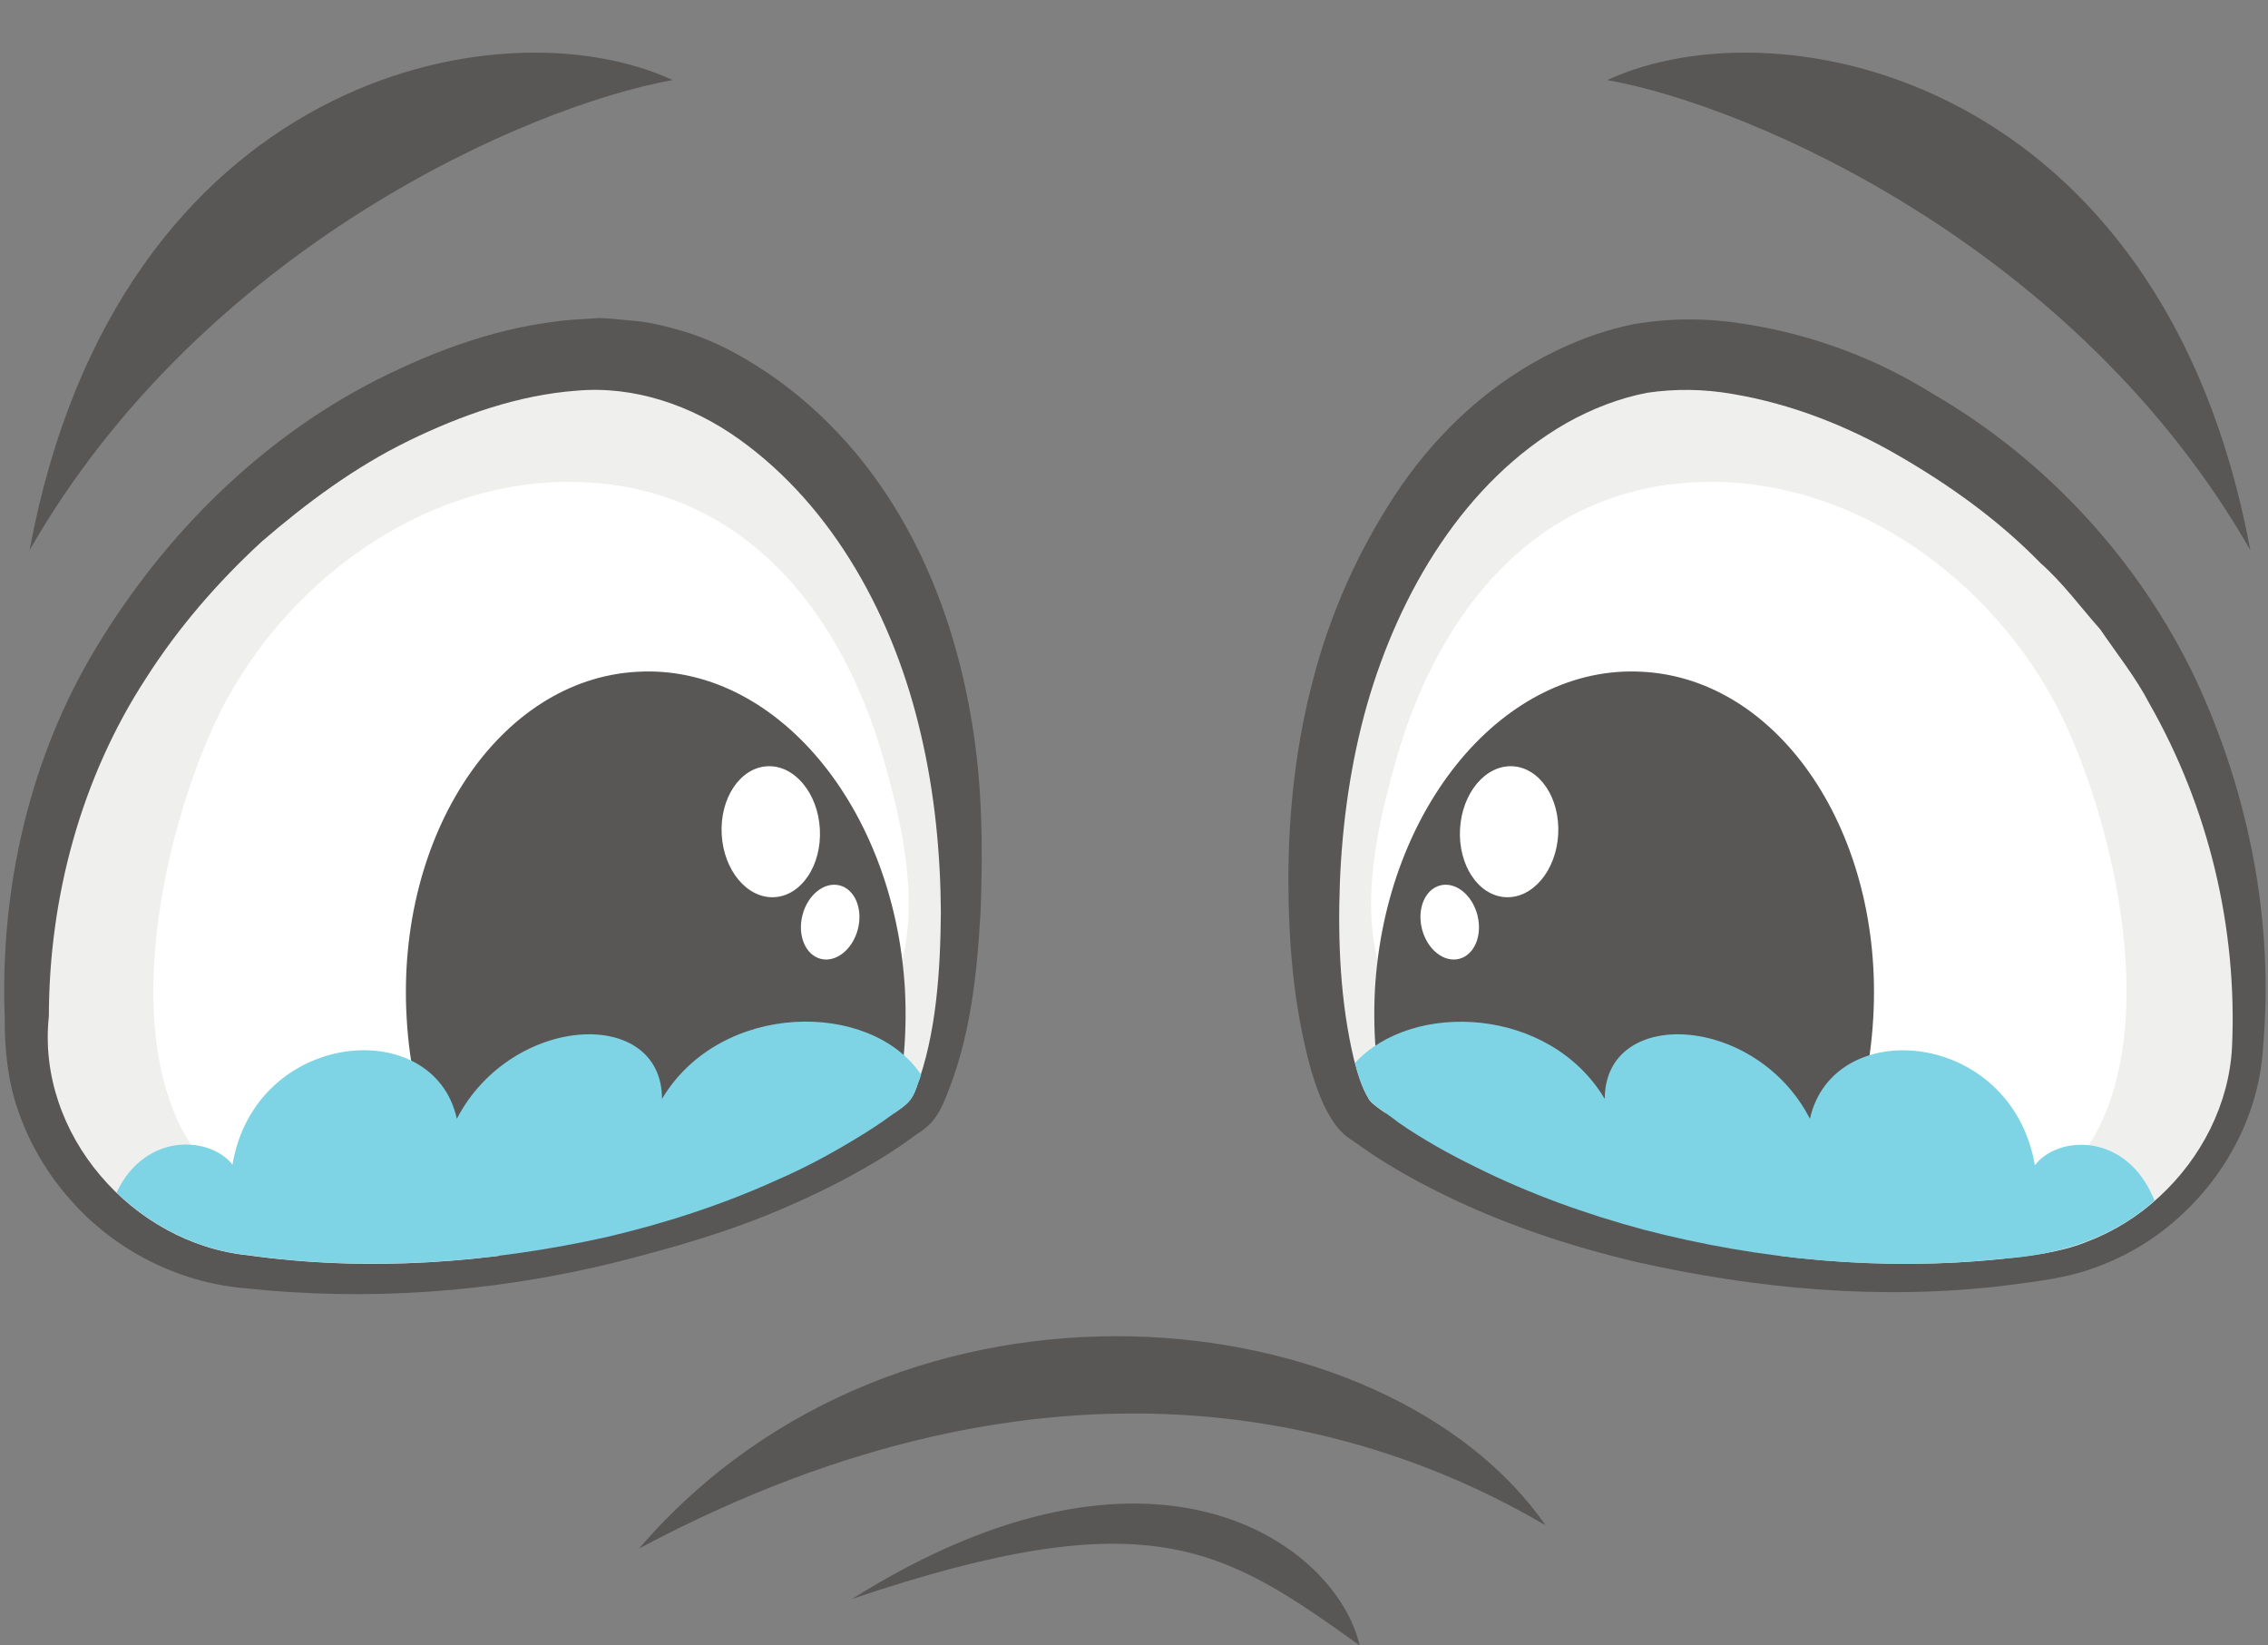 <?xml version="1.0" encoding="UTF-8"?>
<!DOCTYPE svg PUBLIC '-//W3C//DTD SVG 1.0//EN'
          'http://www.w3.org/TR/2001/REC-SVG-20010904/DTD/svg10.dtd'>
<svg height="1797.7" preserveAspectRatio="xMidYMid meet" version="1.0" viewBox="-4.6 -57.5 2478.3 1797.7" width="2478.3" xmlns="http://www.w3.org/2000/svg" xmlns:xlink="http://www.w3.org/1999/xlink" zoomAndPan="magnify"
><rect x="-4.6" y="-57.5" width="2478.3" height="1797.7" fill="#808080" stroke="none"/><defs
  ><clipPath id="a"
    ><path d="M 1403 291 L 2471.109 291 L 2471.109 1355 L 1403 1355 Z M 1403 291"
    /></clipPath
    ><clipPath id="b"
    ><path d="M 926 1585 L 1482 1585 L 1482 1740.16 L 926 1740.16 Z M 926 1585"
    /></clipPath
  ></defs
  ><g
  ><g id="change1_1"
    ><path d="M 1012.73 1136.352 C 1007.988 1148.551 1002.57 1157.352 996.473 1162.09 C 987.672 1169.539 978.191 1175.629 968.703 1182.41 C 869.148 1250.809 718.105 1309.73 548.105 1330.73 C 455.309 1342.93 357.105 1344.281 258.895 1330.059 C 204.715 1322.602 155.266 1298.898 115.309 1262.328 L 114.633 1261.648 C 65.859 1216.281 34.035 1153.961 31.324 1086.91 C 8.973 584.352 484.434 311.398 693.723 355.422 C 840.699 387.25 942.289 520.68 993.086 656.148 C 1060.141 835.629 1045.922 1057.789 1012.73 1136.352" fill="#efefed"
    /></g
    ><g id="change2_2"
    ><path d="M 997.043 1129.988 C 1018.512 1071.859 1022.949 1004.16 1023.52 939.359 C 1023.109 873.949 1016.602 808.309 1001.699 744.828 C 972.816 619.121 907.07 496.512 802.629 422.039 C 750.734 385.078 688.059 363.781 625.715 369.32 C 562.473 373.949 500.02 395.781 441.832 424.148 C 383.266 452.719 330.434 491.898 281.199 534.398 C 233.27 578.578 190.285 628.148 155.227 683.059 C 83.953 792.309 48.98 922.855 48.793 1052.859 C 34.961 1181.871 140.383 1301.141 266.344 1313.98 C 396.215 1332.211 529.602 1322.879 657.594 1294.109 C 721.535 1279.371 784.25 1258.961 843.926 1232.102 C 873.754 1218.691 902.832 1203.691 930.594 1186.77 C 944.57 1178.359 957.906 1169.551 970.82 1159.879 C 986.422 1148.98 991.48 1145.922 997.043 1129.988 Z M 1028.422 1142.711 C 1024.969 1150.922 1020.871 1160.09 1013.109 1169.012 C 1003.34 1178.828 998.305 1180.359 990.676 1186.43 C 976.785 1196.539 962.164 1205.898 947.484 1214.461 C 918.133 1231.781 887.695 1246.93 856.629 1260.371 C 794.602 1287.789 729.488 1306.191 664.184 1322.648 C 533.164 1354.539 396.723 1364.469 261.445 1349.828 C 190.812 1343.609 121.199 1308.859 73.09 1254.18 C 48.852 1227.078 29.316 1195.23 16.77 1160.25 C 3.547 1125.57 0.199 1086.059 0.535 1052.75 C -4.609 914.57 27.176 770.328 101.336 648.672 C 174.922 527.359 278.977 422.578 408.176 356.93 C 472.922 324.641 542.172 298.602 620.738 291.828 L 650.426 289.961 C 660.668 290.129 671.484 291.551 681.996 292.469 C 703.797 293.82 723.035 298.91 742.23 304.5 C 780.625 315.93 815.352 336.25 846.734 358.711 C 973.242 451.41 1034.891 593.609 1057.449 731.879 C 1069.078 801.344 1069.469 870.781 1066.898 939.277 C 1062.82 1007.77 1056.121 1076.18 1028.422 1142.711" fill="#595656"
    /></g
    ><g id="change3_1"
    ><path d="M 564.531 1264.391 C 459.848 1292.531 322.07 1310.77 234.387 1229.75 C 111.477 1116.172 171.277 852.254 234.977 722.41 C 235.484 721.371 235.996 720.352 236.516 719.32 C 308.387 578.129 454.523 470.602 612.941 468.969 C 801.52 467.039 913.531 605.949 960.836 771.621 C 994.051 888.035 1016.141 1013.578 912.121 1100.602 C 819.918 1177.73 652.805 1240.66 564.531 1264.391" fill="#fff"
    /></g
    ><g id="change2_3"
    ><path d="M 984.281 1023.922 C 986.996 1077.422 981.574 1128.219 968.703 1174.281 C 869.148 1242.68 718.105 1300.941 548.105 1322.602 C 487.145 1259.609 445.832 1163.441 439.738 1054.391 C 428.223 853.918 541.332 684.59 691.684 676.469 C 842.051 667.66 972.77 823.438 984.281 1023.922" fill="#595656"
    /></g
    ><g id="change3_2"
    ><path d="M 891.277 848.223 C 893.473 887.723 871.238 921.074 841.625 922.715 C 812 924.363 786.211 893.676 784.016 854.188 C 781.824 814.695 804.062 781.348 833.676 779.695 C 863.297 778.051 889.09 808.734 891.277 848.223" fill="#fff"
    /></g
    ><g id="change3_3"
    ><path d="M 932.77 957.863 C 926.992 980.004 908.785 994.426 892.098 990.07 C 875.41 985.723 866.566 964.242 872.34 942.102 C 878.117 919.953 896.328 905.531 913.016 909.887 C 929.699 914.238 938.547 935.723 932.77 957.863" fill="#fff"
    /></g
    ><g id="change2_4"
    ><path d="M 27.711 543.602 C 123.66 27.16 541.332 -57.5 730.406 29.98 C 572.375 58.199 216.789 213.41 27.711 543.602" fill="#595656"
    /></g
    ><g id="change1_2"
    ><path d="M 2451.32 1086.91 C 2447.941 1153.961 2416.102 1216.281 2367.328 1261.648 C 2363.941 1265.039 2359.879 1268.422 2355.809 1271.809 C 2318.559 1302.969 2272.512 1323.281 2223.07 1330.059 C 2124.859 1344.281 2026.648 1342.93 1933.859 1330.73 C 1763.852 1309.73 1612.82 1250.809 1513.25 1182.41 C 1503.77 1175.629 1494.289 1169.539 1485.48 1162.09 C 1477.359 1155.988 1469.91 1141.77 1463.129 1120.77 C 1434.691 1031.371 1426.559 824.793 1489.551 656.148 C 1540.352 520.68 1641.27 387.25 1788.23 355.422 C 1997.531 311.398 2473.672 584.352 2451.32 1086.91" fill="#efefed"
    /></g
    ><g clip-path="url(#a)" id="change2_8"
    ><path d="M 2434.41 1086.102 C 2440.262 955.734 2408.719 824.672 2344.309 711.602 C 2329.34 682.691 2308.73 657.102 2290.48 630.238 C 2268.879 605.871 2249.629 579.34 2225.109 557.68 C 2179.578 510.941 2125.969 472.57 2069.738 440.102 C 2013.512 407.469 1951.82 383.52 1888.781 372.969 C 1857.289 367.391 1825.52 367.121 1795.27 371.629 C 1764.57 377.539 1734.699 389.25 1707.141 404.699 C 1596 468.422 1524.5 589.281 1489.109 712.75 C 1471.41 775.371 1462.199 840.719 1459.539 906.105 C 1457.09 971.285 1460.031 1037.91 1474.891 1100.02 C 1478.871 1114.969 1483.66 1130.828 1490.449 1142.02 C 1493.391 1149.441 1512.102 1159.512 1523.629 1168.969 C 1550.148 1187.059 1578.691 1203.391 1607.879 1217.898 C 1666.379 1247.059 1728.52 1269.211 1791.898 1286.109 C 1918.859 1318.898 2052.16 1331.41 2182.488 1318.02 C 2215.59 1314.422 2246.941 1310.84 2275.891 1299.172 C 2305.02 1288.148 2332.129 1271.25 2354.672 1250.262 C 2401.191 1207.66 2431.391 1148.129 2434.41 1086.102 Z M 2468.23 1087.711 C 2463.879 1159.48 2427.859 1226.512 2376.051 1272.699 C 2349.781 1296.551 2319.301 1314.801 2286.43 1326.789 C 2253.512 1339.379 2218.449 1342.73 2185.52 1347.16 C 2051.039 1363.301 1914.93 1350.859 1782.672 1321.102 C 1716.629 1305.461 1651.551 1284.352 1589.219 1255.449 C 1557.969 1240.949 1527.762 1224.859 1497.98 1205.699 L 1476.328 1190.789 C 1472.199 1187.762 1470.301 1186.988 1464.328 1182.09 C 1457.988 1176.41 1454.219 1171.07 1451 1166.129 C 1438.75 1146.531 1433.789 1129.75 1428.109 1111.922 C 1408.801 1042.281 1403.48 973.414 1403.23 903.812 C 1403.359 834.359 1410.301 764.418 1427.59 695.391 C 1444.512 625.922 1472.371 558.941 1511.09 496.941 C 1549.32 434.801 1602.359 378.18 1670.262 339.199 C 1704.16 319.762 1740.891 304.781 1780.59 296.648 C 1823.121 289.441 1863.48 290.219 1901.148 296.32 C 1976.789 308.031 2046.191 334.52 2107.578 372.828 C 2232.469 445.25 2333 555.621 2393.949 683.121 C 2453.898 811.039 2480.371 951.582 2468.23 1087.711" fill="#595656"
    /></g
    ><g id="change3_4"
    ><path d="M 1917.559 1264.391 C 2022.238 1292.531 2160.031 1310.77 2247.711 1229.75 C 2370.621 1116.172 2310.82 852.254 2247.121 722.41 C 2246.609 721.371 2246.102 720.352 2245.578 719.32 C 2173.711 578.129 2027.57 470.602 1869.148 468.969 C 1680.578 467.039 1568.559 605.949 1521.262 771.621 C 1488.039 888.035 1465.961 1013.578 1569.969 1100.602 C 1662.18 1177.73 1829.289 1240.66 1917.559 1264.391" fill="#fff"
    /></g
    ><g id="change2_5"
    ><path d="M 1497.809 1023.922 C 1495.102 1077.422 1500.52 1128.219 1513.391 1174.281 C 1612.949 1242.68 1763.988 1300.941 1933.988 1322.602 C 1994.961 1259.609 2036.27 1163.441 2042.359 1054.391 C 2053.871 853.918 1940.77 684.59 1790.41 676.469 C 1640.051 667.66 1509.328 823.438 1497.809 1023.922" fill="#595656"
    /></g
    ><g id="change3_5"
    ><path d="M 1590.809 848.223 C 1588.621 887.723 1610.859 921.074 1640.469 922.715 C 1670.09 924.363 1695.891 893.676 1698.078 854.188 C 1700.27 814.695 1678.039 781.348 1648.422 779.695 C 1618.801 778.051 1593.012 808.734 1590.809 848.223" fill="#fff"
    /></g
    ><g id="change3_6"
    ><path d="M 1549.32 957.863 C 1555.102 980.004 1573.309 994.426 1590 990.07 C 1606.691 985.723 1615.531 964.242 1609.762 942.102 C 1603.98 919.953 1585.77 905.531 1569.078 909.887 C 1552.398 914.238 1543.551 935.723 1549.32 957.863" fill="#fff"
    /></g
    ><g id="change2_6"
    ><path d="M 2454.391 543.602 C 2358.43 27.16 1940.77 -57.5 1751.691 29.98 C 1909.73 58.199 2265.301 213.41 2454.391 543.602" fill="#595656"
    /></g
    ><g id="change2_7"
    ><path d="M 693.723 1634.34 C 981.574 1299.922 1510.719 1359.18 1684.27 1608.941 C 1489.551 1494.648 1146.66 1393.051 693.723 1634.34" fill="#595656"
    /></g
    ><g clip-path="url(#b)" id="change2_1"
    ><path d="M 926.539 1689.371 C 1256.719 1481.949 1455.68 1630.102 1481.078 1740.16 C 1332.922 1634.34 1252.5 1579.309 926.539 1689.371" fill="#595656"
    /></g
    ><g id="change4_1"
    ><path d="M 1001.898 1116.711 C 1000.539 1121.449 998.516 1125.512 997.152 1130.25 C 991.73 1145.84 986.316 1149.219 970.738 1160.059 C 957.867 1169.539 944.324 1178.34 930.777 1186.469 C 903.012 1203.398 873.883 1218.98 844.078 1231.852 C 784.484 1258.941 721.488 1279.262 657.82 1294.16 C 529.816 1322.602 396.387 1332.09 266.344 1313.801 C 212.164 1308.379 161.363 1282.648 122.766 1245.398 C 154.59 1178.34 225.711 1184.441 249.414 1214.922 C 274.473 1067.262 469.535 1050.328 494.598 1164.801 C 554.195 1050.328 718.785 1041.531 718.785 1143.121 C 782.445 1036.109 947.031 1034.75 1001.898 1116.711" fill="#7ed4e4"
    /></g
    ><g id="change4_2"
    ><path d="M 2349.73 1254.199 C 2304.352 1294.84 2246.09 1313.801 2182.43 1317.871 C 2052.379 1331.41 1918.961 1319.219 1791.621 1286.031 C 1728.641 1269.102 1666.328 1246.75 1608.07 1217.629 C 1578.949 1203.398 1549.828 1187.148 1523.422 1168.859 C 1511.898 1159.379 1493.609 1149.219 1490.23 1141.77 C 1484.129 1131.609 1479.391 1117.379 1476 1103.84 C 1538.988 1035.43 1688.68 1042.211 1748.961 1143.121 C 1748.961 1041.531 1914.219 1050.328 1973.141 1164.801 C 1998.891 1050.328 2193.262 1067.262 2219 1215.602 C 2243.379 1183.09 2319.238 1178.34 2349.73 1254.199" fill="#7ed4e4"
    /></g
  ></g
></svg
>
